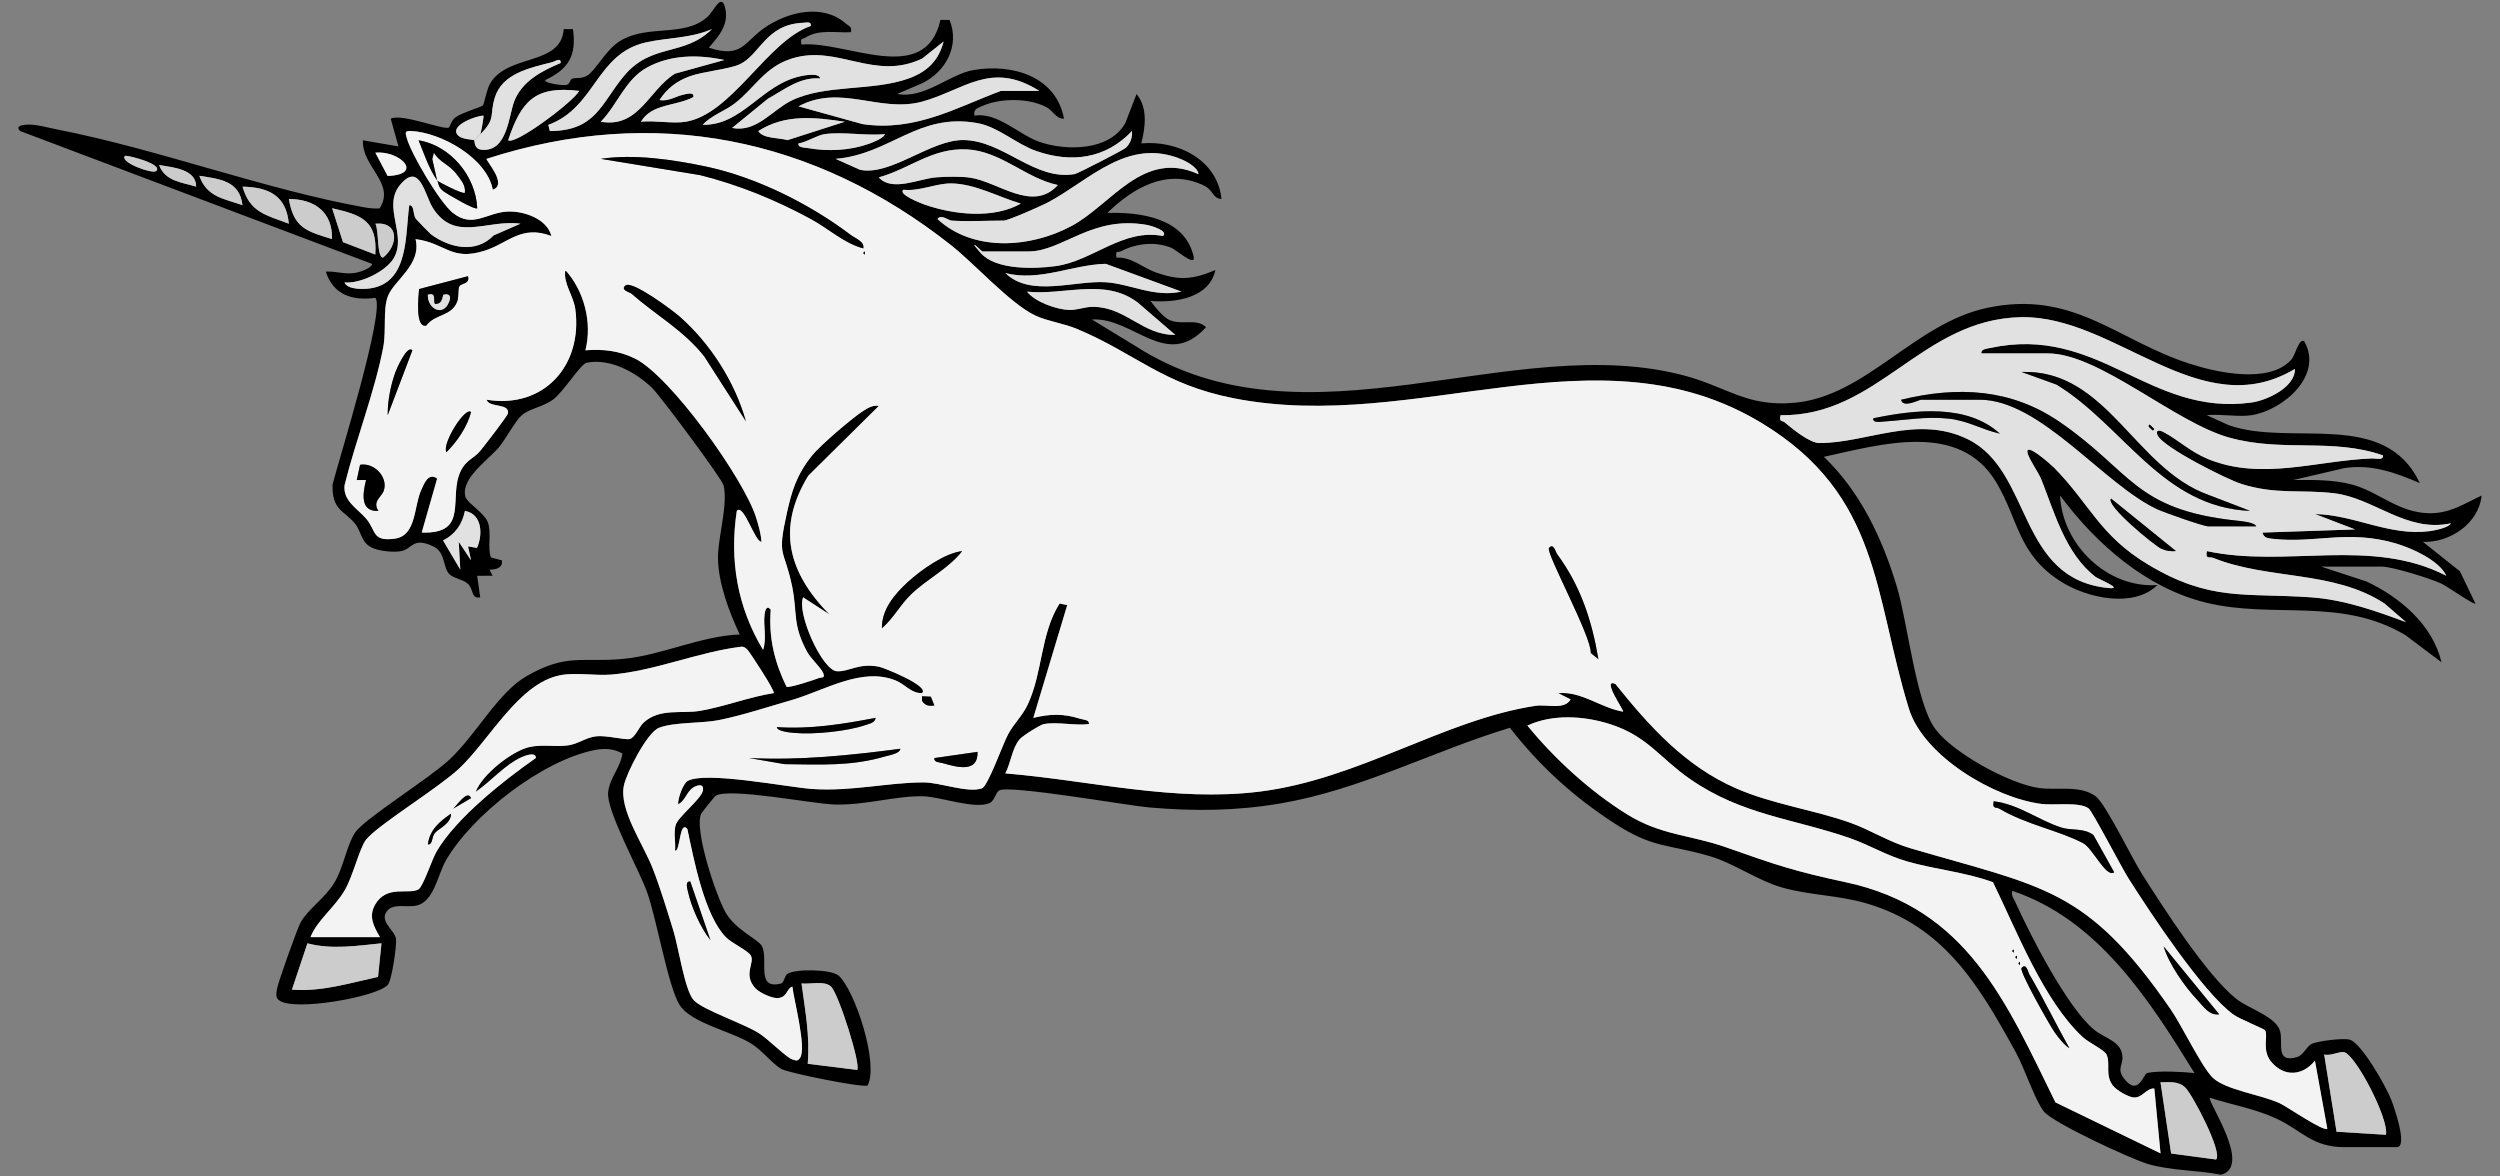 <?xml version="1.0" encoding="UTF-8" standalone="no"?>
<!DOCTYPE svg PUBLIC "-//W3C//DTD SVG 1.1//EN" "http://www.w3.org/Graphics/SVG/1.1/DTD/svg11.dtd">
<svg xmlns="http://www.w3.org/2000/svg" xmlns:xl="http://www.w3.org/1999/xlink" version="1.1" xmlns:dc="http://purl.org/dc/elements/1.1/" viewBox="58.5 63 306 144" width="306" height="144">
  <rect x="58.5" y="63" width="306" height="144" fill="#808080" stroke="none"/>
  <defs>
    <clipPath id="artboard_clip_path">
      <path d="M 58.5 63 L 364.5 63 L 364.5 207 L 58.5 207 Z"/>
    </clipPath>
  </defs>
  <g id="Unicorn_Courant_(2)" stroke-opacity="1" fill="none" fill-opacity="1" stroke-dasharray="none" stroke="none">
    <title>Unicorn Courant (2)</title>
    <g id="Unicorn_Courant_(2)_Art" clip-path="url(#artboard_clip_path)">
      <title>Art</title>
      <g id="Group_385">
        <g id="Graphic_455">
          <path d="M 334.101 113.816 C 337.957 113.215 342.955 108.921 340.52 104.747 C 339.855 104.433 339.454 106.448 338.985 106.985 C 336.309 110.051 329.788 108.588 326.434 107.495 C 317.554 104.6 312.243 98.43 301.692 100.691 C 292.834 102.588 286.88 111.514 278.143 112.3 C 272.337 112.822 269.959 110.41 264.81 109.011 C 243.651 103.265 218.326 118.791 197.428 105.322 L 192.147 102.105 C 197.265 101.806 201.265 108.391 206.123 103.046 C 204.928 101.916 203.284 102.838 201.692 102.192 C 200.91 101.874 199.84 100.551 199.326 99.836 C 202.289 100.082 206.512 99.526 207.261 96.056 C 204.433 97.232 202.845 97.36 199.976 96.347 C 198.354 95.772 196.978 94.411 195.163 94.54 C 194.986 93.55 195.315 93.954 195.704 93.754 C 197.583 92.775 199.885 92.536 201.862 93.326 C 202.478 93.572 204.921 95.784 204.595 94.374 C 203.514 89.656 198.036 88.941 194.029 89.062 C 197.231 85.966 201.284 83.611 205.749 85.652 C 207.109 86.276 206.841 87.266 208.013 87.357 C 207.522 82.552 202.637 80.14 198.188 80.552 C 198.69 78.606 199.016 76.194 197.613 74.511 L 196.245 78.05 C 194.339 81.49 188.997 81.501 185.716 80.36 C 183.213 79.486 180.567 76.696 177.773 77.154 C 177.622 76.368 178.125 76.247 178.688 75.993 C 180.915 74.988 184.389 74.973 186.567 76.107 C 187.417 76.553 187.735 77.551 188.733 77.528 C 187.769 72.338 182.431 70.765 177.671 71.57 C 174.723 72.069 171.657 75.139 168.322 74.5 L 171.358 73.196 C 174.246 71.801 176.008 68.603 174.726 65.446 L 173.615 65.431 C 171.766 73.665 162.1 67.956 156.603 68.455 C 156.414 67.578 156.709 67.847 157.087 67.605 C 158.747 66.538 160.784 67.045 162.648 66.943 C 162.818 66.232 162.402 66.213 162.017 65.877 C 159.196 63.393 154.913 64.448 152.086 66.402 C 149.568 68.141 149.326 70.19 145.258 68.833 C 146.468 67.453 147.734 66.017 147.269 64.013 C 146.804 62.01 145.923 64.323 145.088 65.072 C 142.253 67.62 137.826 65.93 134.412 68.005 C 132.628 69.09 131.392 71.68 130.352 72.262 C 129.566 72.701 129.014 72.455 128.53 72.64 C 128.156 72.784 128.36 73.358 127.698 73.415 C 127.252 73.453 125.229 73.215 125.222 72.806 C 128.095 71.457 129.089 69.816 128.628 66.565 L 127.498 66.565 C 127.18 71.117 120.648 69.521 118.481 73.237 C 118.066 73.952 117.775 75.736 117.582 75.929 C 117.43 76.08 115.026 76.802 114.27 77.347 C 113.733 77.732 113.563 78.538 113.446 78.609 C 112.849 78.965 107.647 76.836 106.324 77.528 L 107.273 80.919 L 102.921 80.174 C 102.766 83.426 106.955 85.414 104.959 88.514 C 104.369 88.54 103.783 88.499 103.201 88.397 C 90.979 86.216 77.895 81.267 65.499 78.847 C 64.274 78.609 62.751 78.129 61.526 78.277 C 61.004 78.341 60.433 78.5 60.959 79.037 L 104.052 95.304 C 103.927 95.886 102.422 96.339 101.953 96.408 C 100.627 96.6 99.602 96.177 98.381 96.245 C 99.277 99.092 101.636 99.84 104.433 99.455 C 105.753 100.778 99.935 119.415 99.201 122.315 C 99.122 125.475 100.596 125.456 101.946 127.078 C 102.728 128.016 102.653 129.324 103.942 129.996 C 104.827 130.458 106.679 130.647 107.635 130.45 C 108.989 130.17 109.023 128.654 111.594 129.91 C 113.023 130.605 112.705 132.476 113.51 133.282 C 114.009 133.784 115.17 133.913 115.752 134.438 C 116.508 135.119 116.13 136.321 117.279 136.121 L 116.905 133.478 L 118.799 133.471 L 118.413 132.726 C 119.158 132.726 120.081 132.548 119.929 131.588 L 118.58 131.236 C 118.149 129.864 118.67 128.412 118.247 127.029 C 117.865 125.781 115.65 124.594 115.453 123.763 C 114.924 121.525 118.251 119.302 119.54 117.778 C 120.425 116.731 121.54 114.535 122.379 113.813 C 123.309 113.011 124.95 112.811 126.167 111.93 C 127.471 110.989 129.55 107.545 130.322 107.393 C 133.176 106.838 136.242 108.524 138.261 110.422 C 139.262 111.363 146.887 121.623 147.069 122.405 C 147.632 124.825 146.343 128.828 146.381 131.384 C 146.426 134.393 147.768 137.962 149.042 140.661 C 144.271 140.842 139.474 143.201 134.82 143.644 C 129.675 144.131 127.917 142.914 122.95 145.761 C 119.468 147.757 116.818 152.876 113.51 155.979 C 111.087 158.251 103.159 163.181 101.988 164.871 C 100.955 166.36 100.585 169.09 99.44 171.018 C 98.294 172.946 96.173 174.284 95.281 175.932 C 94.884 176.662 92.495 183.353 92.404 184.045 C 92.336 184.563 92.17 185.138 92.707 185.466 C 94.499 186.797 104.505 185.062 105.946 183.572 C 106.471 183.028 107.061 178.722 106.974 177.94 C 106.849 176.847 104.823 175.766 105.908 174.465 C 106.675 173.547 108.327 174.091 109.458 173.849 C 111.628 173.381 112.093 170.035 113.049 168.368 C 116.285 162.727 124.855 156.096 131.252 154.811 C 132.458 154.569 133.592 154.618 134.684 155.227 C 134.465 156.913 133.134 158.206 132.938 159.934 C 132.677 162.225 136.688 169.358 137.709 172.22 C 138.899 175.562 140.279 183.769 141.686 186.011 C 143.092 188.253 148.063 189.209 150.524 190.782 C 151.859 191.636 153.212 193.39 154.229 193.882 C 155.246 194.373 163.854 196.112 164.686 195.878 C 166.122 193.235 163.128 184.166 161.151 182.419 C 160.244 181.618 155.741 181.558 154.86 182.219 C 154.513 182.48 154.479 183.293 154.074 183.391 C 150.891 184.177 152.675 180.333 151.711 178.726 C 151.265 177.985 148.494 176.76 147.322 174.704 C 146.15 172.647 143.428 164.538 144.324 162.591 C 144.385 162.463 145.976 160.47 146.097 160.399 C 147.84 159.385 157.828 161.37 160.557 161.468 C 164.327 161.605 168.107 160.391 171.475 160.463 C 173.57 160.504 177.925 162.138 179.671 161.268 C 180.227 160.992 180.374 160.013 180.798 159.752 C 181.962 159.038 196.422 161.586 199.137 161.828 C 204.66 162.315 209.801 162.266 215.271 161.332 C 225.07 159.661 233.882 154.94 243.314 152.078 C 246.932 156.732 250.985 160.421 255.911 163.65 C 260.837 166.878 262.356 166.236 267.675 167.763 C 270.749 168.647 273.562 170.757 276.654 171.638 C 279.981 172.583 283.451 172.564 286.846 173.543 C 296.425 176.299 300.709 183.565 305.241 191.818 C 306.36 193.859 307.468 197.413 308.636 199.008 C 309.646 200.388 319.403 204.898 321.44 205.484 C 324.336 206.312 327.406 206.213 330.34 206.784 C 334.256 205.828 328.616 197.734 328.99 197.367 C 331.693 198.237 334.596 198.724 337.186 199.942 C 340.195 201.356 341.53 203.412 345.435 203.412 L 351.861 203.412 C 353.287 203.412 351.472 198.343 351.204 197.643 C 350.603 196.078 347.582 190.699 346.111 190.256 C 345.348 190.026 342.218 190.423 341.477 190.755 C 340.857 191.035 340.437 192.154 339.688 192.377 C 337.02 193.175 337.934 190.789 337.609 189.311 C 337.201 187.451 333.795 186.514 332.215 185.255 C 328.589 182.367 323.285 174.084 320.669 169.959 C 319.463 168.058 316.197 161.336 315.029 160.478 C 313.097 159.053 310.326 159.763 308.111 159.457 C 304.482 158.962 297.507 155.148 295.348 152.184 C 293.012 148.97 292.021 139.334 290.702 134.903 C 288.952 129.021 286.233 123.199 281.739 118.916 C 288.721 117.4 298.346 114.512 302.829 122.02 C 305.612 126.67 305.464 130.805 310.723 134.162 C 313.951 136.223 319.652 137.47 322.563 134.612 C 316.375 135.028 310.901 129.607 310.655 123.649 C 315.048 129.577 321.217 134.987 328.536 136.767 C 336.83 138.782 345.023 136.038 352.92 140.737 L 357.339 144.063 C 356.266 139.478 352.255 136.094 348.145 134.17 L 342.596 132.348 L 349.967 132.348 C 351.325 132.348 355.933 133.788 357.332 134.435 C 357.952 134.718 361.32 137.077 361.494 136.884 L 359.596 132.926 L 355.071 129.327 C 358.349 129.441 361.902 127.093 362.25 123.653 C 360.046 124.689 358.334 125.887 355.74 125.815 C 351.998 125.71 349.631 123.184 346.391 122.311 C 344.093 121.691 341.556 121.74 339.193 121.755 L 345.476 120.292 C 348.848 119.793 351.688 120.855 354.689 122.133 C 350.383 113 339.053 117.71 331.334 115.06 L 328.604 113.82 C 330.309 113.635 332.453 114.073 334.086 113.82 Z M 142.434 77.902 C 140.824 78.171 138.642 77.71 136.953 77.902 C 138.257 75.653 141.304 76.005 143.375 74.874 C 143.474 74.209 142.521 74.5 142.143 74.587 C 141.183 74.802 140.302 75.441 139.221 75.252 C 140.139 73.82 141.334 72.916 142.918 72.338 C 144.502 71.759 147.814 71.461 149.057 70.863 C 151.553 69.665 152.237 65.983 156.788 65.79 C 157.204 65.771 157.843 65.582 157.741 66.179 C 152.426 67.994 148.112 76.961 142.434 77.902 Z M 125.611 78.288 C 131.437 76.16 131.429 69.536 137.622 68.179 C 140.272 67.597 143.009 67.707 145.644 66.565 C 142.196 69.967 138.291 68.225 134.904 72.266 C 132.099 75.608 131.475 79.021 125.804 79.044 L 125.615 78.292 Z M 144.513 78.277 C 145.579 77.09 147.175 76.64 148.475 75.627 C 150.925 73.714 152.101 71.181 155.473 70.149 C 161.068 68.432 165.517 72.961 171.373 70.171 L 173.997 68.077 C 173.381 70.466 171.948 71.812 169.664 72.625 C 165.283 74.186 159.461 73.294 155.352 75.324 C 152.97 76.5 151.11 79.248 148.105 78.662 L 152.479 75.094 C 154.49 73.975 156.418 72.394 158.879 72.606 C 158.807 71.869 156.955 72.228 156.512 72.323 C 151.704 73.347 149.394 78.36 144.513 78.277 Z M 132.038 77.899 C 134.072 75.819 135.036 72.727 137.69 71.268 C 140.57 69.68 143.999 69.657 147.16 70.345 L 141.096 72.024 C 137.875 74.073 136.684 78.715 132.042 77.899 Z M 117.294 79.415 C 119.23 77.513 118.387 77.169 119.064 74.946 C 119.963 71.994 123.347 71.306 126.073 70.614 C 126.435 70.523 127.195 69.971 127.116 70.716 C 124.81 71.684 122.379 72.935 121.43 75.426 C 120.761 77.184 120.595 81.615 117.476 81.331 C 116.455 81.237 116.644 80.258 116.535 80.171 C 116.372 80.046 114.905 80.14 114.44 79.426 C 113.684 78.262 116.89 77.158 117.665 77.15 C 117.744 77.233 117.4 79.127 117.291 79.418 Z M 156.233 76.016 C 161.393 73.237 166.164 76.844 171.351 75.441 C 176.443 74.065 179.781 70.368 185.712 74.126 L 180.998 74.126 C 175.577 76.16 170.481 79.15 164.069 78.19 L 156.233 76.016 Z M 120.697 80.167 C 122.296 75.396 123.952 73.46 129.392 74.126 C 128.726 75.426 121.532 80.817 120.697 80.167 Z M 151.318 79.04 C 154.581 76.942 158.236 77.35 161.899 77.906 L 154.891 80.156 C 153.877 79.846 151.881 80.001 151.318 79.044 Z M 160.769 82.443 C 167.506 81.879 170.87 76.734 178.174 78.073 C 180.688 78.534 182.937 80.647 185.349 81.482 C 189.667 82.976 193.825 82.439 197.057 79.033 C 197.122 79.808 196.865 80.564 196.286 81.093 C 196.006 81.35 190.419 84.238 190.048 84.303 C 185.119 85.149 181.38 80.216 176.454 80.137 C 172.454 80.069 167.521 84.567 163.771 83.781 L 160.769 82.435 Z M 186.287 151.62 C 187.799 151.314 190.139 151.843 191.769 151.62 C 191.855 151.069 191.115 151.106 190.714 150.978 C 188.657 150.32 187.054 150.362 184.968 150.861 L 189.118 137.058 L 188.177 136.865 C 185.833 140.563 186.117 145.334 184.28 149.231 C 183.629 150.611 182.575 151.564 181.875 152.876 C 181.176 154.187 179.407 159.238 178.666 159.491 C 176.927 160.089 173.551 158.765 171.543 158.762 C 167.181 158.762 162.773 159.888 157.919 159.567 C 154.974 159.37 144.729 157.325 142.619 158.603 C 142.113 158.909 141.421 160.743 141.493 161.442 C 142.351 161.041 142.551 159.847 143.379 159.363 C 143.852 159.083 144.672 158.849 144.521 159.745 C 144.347 160.792 141.497 162.947 141.187 163.975 C 140.907 164.905 141.202 166.13 141.115 167.109 C 141.75 167.332 141.633 163.291 142.619 164.463 C 143.406 168.167 144.687 174.983 147.334 177.709 C 148.071 178.469 150.063 179.342 150.396 179.97 C 150.876 180.885 149.413 182.268 150.929 183.943 C 151.424 184.491 153.016 185.232 153.719 185.16 C 154.891 185.039 154.724 184.03 155.469 183.746 C 155.677 185.474 157.204 191.198 156.429 192.449 C 156.115 192.955 155.9 192.789 155.446 192.661 C 154.8 192.479 152.498 190.177 151.428 189.489 C 149.549 188.279 144.479 186.585 143.402 185.417 C 142.325 184.249 141.531 178.915 140.918 176.938 C 140.151 174.458 139.308 171.676 138.374 169.275 C 137.21 166.292 134.242 162.13 134.851 159.147 C 135.164 157.616 137.675 152.671 139.13 152.085 C 140.926 151.363 144.374 151.564 146.494 151.133 C 149.28 150.569 152.6 149.488 155.386 148.683 C 159.446 147.507 163.982 144.581 168.152 146.301 C 169.298 146.774 170.031 147.893 171.351 147.825 C 172.303 146.963 166.636 144.706 166.077 144.6 C 163.552 144.113 162.429 145.235 160.932 145.156 C 159.102 145.058 155.96 137.95 156.796 136.113 L 160.002 138.196 C 154.974 133.055 153.507 127.672 157.416 121.23 L 166.058 112.678 C 165.325 112.565 164.776 112.89 164.187 113.261 C 162.86 114.092 158.887 117.502 157.915 118.708 C 155.968 121.131 155.397 123.116 154.804 125.766 C 153.552 131.357 154.467 130.004 155.45 134.813 C 156.104 138.019 155.443 139.421 157.291 142.801 C 157.73 143.606 159.004 144.755 159.249 145.383 C 159.514 146.067 159.004 145.87 158.735 145.98 C 158.172 146.203 155.027 147.246 154.755 147.05 C 153.288 144.048 152.551 141.005 152.827 137.629 C 152.358 137.017 152.142 137.637 152.07 138.189 C 151.893 139.591 152.362 141.164 151.885 142.54 C 148.744 137.323 147.753 131.558 148.672 125.532 C 149.511 124.556 150.887 129.369 151.689 129.308 C 151.636 128.314 151.333 127.312 151.042 126.367 C 149.602 121.687 140.514 108.947 136.155 106.853 C 134.178 105.904 132.329 105.711 130.144 105.87 C 130.998 102.498 130.008 98.627 127.683 96.045 C 127.399 97.708 128.681 99.145 128.908 100.865 C 129.815 107.711 125.074 113.06 118.047 111.922 C 118.334 112.928 120.859 112.312 120.663 113.582 C 120.614 113.911 117.79 117.532 117.287 118.156 C 116.501 119.128 115.552 119.249 114.871 120.655 C 113.321 123.861 115.983 128.401 110.108 128.174 L 111.998 121.562 C 110.894 120.806 110.403 122.179 110.032 122.999 C 109.132 124.984 109.454 128.526 106.864 128.915 C 103.987 129.346 104.562 127.944 103.303 126.477 C 102.237 125.237 100.43 124.296 100.668 122.364 C 102.014 116.905 104.35 110.973 105.394 105.511 C 105.791 103.424 105.341 100.921 105.961 99.269 C 106.698 97.303 110.123 95.391 109.352 92.264 C 113.045 92.737 113.658 94.979 117.771 93.693 C 120.697 92.778 122.262 90.476 125.982 91.886 C 125.449 89.758 122.557 88.79 120.561 88.892 C 118.039 89.024 116.338 90.994 113.9 89.036 C 112.308 87.758 108.83 81.876 108.282 79.906 C 108.104 79.263 107.991 78.991 108.777 79.029 C 112.49 79.199 118.073 82.344 118.803 86.216 C 120.682 85.592 117.914 82.609 118.043 82.439 C 138.597 75.778 158.217 79.819 174.927 93.032 C 177.811 95.315 182.17 100.192 185.232 101.628 C 186.673 102.301 188.71 102.577 190.381 103.284 C 197.594 106.335 200.804 110.04 209.514 111.748 C 231.939 116.149 254.108 102.626 274.14 114.792 C 288.672 123.615 287.817 135.712 292.131 149.726 C 293.927 155.567 302.652 160.705 308.428 161.404 C 309.933 161.586 313.003 161.117 314.129 161.941 C 314.59 162.277 318.167 169.177 318.998 170.488 C 321.701 174.745 328.03 184.363 331.821 187.153 C 332.6 187.727 335.617 188.914 335.73 189.103 C 336.15 189.787 335.262 191.564 336.536 193.024 C 338.154 194.872 340.373 194.638 341.832 192.827 L 343.348 201.14 C 342.955 201.582 338.369 198.426 337.56 198.048 C 335.262 196.974 330.929 196.426 329.345 194.921 C 327.969 193.613 325.58 188.566 324.155 186.502 C 313.899 171.649 308.621 171.607 292.399 166.844 C 289.609 166.024 287.5 164.602 284.959 163.699 C 280.51 162.115 275.452 161.434 271.01 159.503 C 264.757 156.777 260.379 151.908 256.206 146.706 C 254.455 145.972 257.31 149.98 257.155 150.101 C 254.425 149.655 252.062 147.568 249.216 147.84 L 250.724 148.596 C 249.991 149.931 247.836 149.171 246.418 149.386 C 235.232 151.095 224.84 158.368 212.686 159.884 C 202.229 161.189 191.92 158.52 181.542 157.658 C 182.193 156.414 182.367 154.611 183.259 153.518 C 183.637 153.053 185.807 151.707 186.268 151.613 Z M 159.446 79.415 C 161.669 79.097 164.516 79.645 166.818 79.415 C 166.659 79.925 165.279 80.454 164.807 80.617 C 162.417 81.441 159.847 81.554 157.355 81.12 C 156.962 81.051 156.131 81.086 156.236 80.549 C 157.234 80.409 158.527 79.539 159.446 79.411 Z M 166.062 84.711 C 169.895 83.637 172.587 81.086 176.843 81.286 C 180.975 81.479 184.075 84.832 187.984 85.648 C 184.873 89.081 180.635 85.199 177.18 84.737 C 176.031 84.582 174.235 84.616 173.059 84.711 C 170.969 84.877 167.661 86.518 166.062 84.711 Z M 174.946 90 C 176.998 90.14 179.286 90 181.372 90 C 181.89 90 185.947 88.208 186.729 87.796 C 191.901 85.062 196.555 79.706 203.201 82.537 C 203.783 82.783 205.178 83.562 205.193 84.322 C 198.418 81.233 194.551 88.057 189.617 90.684 C 184.605 93.353 177.637 93.863 173.248 89.811 C 173.657 89.176 174.628 89.981 174.949 90 Z M 104.441 81.687 C 107.39 81.395 110.478 84.352 105.949 84.541 Z M 73.82 82.065 C 74.262 82.019 78.564 83.119 77.596 83.951 C 77.029 84.306 73.014 82.802 73.82 82.065 Z M 77.978 83.199 C 79.638 83.49 82.503 83.686 82.511 85.841 C 80.711 85.316 78.666 85.165 77.978 83.199 Z M 88.181 88.11 C 85.868 87.312 83.792 87.104 82.9 84.514 C 85.369 84.926 87.819 85.089 88.181 88.11 Z M 100.661 97.564 C 102.57 97.757 105.673 96.249 106.649 94.669 C 108.414 91.818 105.246 88.333 107.458 85.645 C 109.877 82.707 110.486 86.87 111.476 88.442 C 114.16 92.71 118.107 89.822 122.205 90.378 L 118.92 91.811 C 116.765 94.06 113.567 93.368 111.25 91.682 C 111.144 91.603 109.473 89.886 109.397 89.777 C 108.996 89.183 109.265 88.144 108.599 88.106 C 108.089 91.614 108.603 97.587 103.844 98.29 C 103.038 98.407 101.023 98.487 100.661 97.561 Z M 169.086 86.223 C 171.003 86.454 173.097 85.433 174.927 85.452 C 177.853 85.486 180.711 87.119 183.448 87.92 C 180.095 89.83 175.184 89.285 171.626 88.026 C 171.324 87.92 168.338 86.786 169.086 86.223 Z M 88.185 85.845 C 91.417 85.917 93.542 86.949 93.852 90.378 C 91.089 89.331 89.085 89.017 88.185 85.845 Z M 93.856 87.357 C 97.001 87.372 99.22 88.945 99.145 92.268 C 95.992 91.293 94.461 90.907 93.856 87.357 Z M 104.437 94.158 L 100.479 92.638 L 99.152 88.488 C 102.71 89.297 104.728 90 104.437 94.158 Z M 178.726 93.78 L 184.397 93.78 C 188.585 93.78 192.128 89.297 198.97 90.548 C 199.265 90.601 201.62 91.262 200.838 91.89 C 195.897 90.937 192.279 94.952 187.701 95.576 C 185.077 95.935 180.378 96.06 178.537 93.973 C 177.426 92.714 177.524 92.616 178.726 93.784 Z M 104.441 90.382 C 107.386 90.098 107.28 93.039 105.386 94.529 C 104.604 94.54 104.898 91.138 104.441 90.382 Z M 181.561 96.43 C 185.833 97.481 189.655 95.406 193.84 95.292 L 203.11 98.691 C 199.809 99.443 196.831 97.738 193.867 97.549 C 190.014 97.303 184.65 99.428 181.565 96.43 Z M 184.208 98.698 C 188.812 99.182 193.757 96.959 197.783 100.052 L 202.35 103.987 C 198.373 104.055 196.339 100.604 192.332 100.555 C 191.266 100.54 190.392 100.967 189.372 100.936 C 187.844 100.895 185.206 99.976 184.208 98.698 Z M 301.022 106.255 L 309.15 106.255 C 315.43 106.255 324.665 114.701 331.356 116.561 C 337.916 118.383 343.919 116.565 350.164 118.735 C 350.255 119.392 349.302 119.09 348.848 119.109 C 342.032 119.362 335.307 121.869 328.74 119.177 C 326.597 118.3 325.172 116.882 323.331 115.892 C 322.756 115.582 322.306 115.631 322.575 116.266 C 323.187 117.714 331.062 121.68 332.861 122.239 C 337.14 123.57 340.093 122.882 344.202 123.373 C 349.087 123.955 353.011 128.231 358.481 127.052 C 358.22 127.603 356.409 127.94 355.857 128.012 C 350.969 128.647 346.667 126.008 341.851 125.917 L 346.762 127.8 L 335.424 128.186 C 335.568 128.874 336.169 128.889 336.732 128.953 C 341.877 129.531 345.858 127.804 351.684 129.497 C 353.65 130.068 357.014 131.546 357.918 133.467 C 348.682 128.715 338.346 132.541 328.616 130.454 C 328.423 131.524 328.869 131.074 329.444 131.304 C 336.188 133.996 344.127 132.786 350.361 136.869 L 352.992 139.153 C 349.208 137.746 345.367 136.385 341.291 136.106 C 333.16 135.554 329.001 136.627 321.459 132.121 C 315.483 128.549 314.265 124.647 309.906 120.235 C 309.623 119.948 306.19 116.852 306.689 118.534 C 306.935 119.355 307.978 120.75 308.379 121.759 C 309.937 125.664 311.32 130.828 315.025 133.637 C 315.248 133.807 318.424 135.13 316.711 134.983 C 305.37 134.007 307.302 120.682 299.378 116.773 C 293.182 113.714 286.993 117.241 281.153 117.226 C 280.015 117.226 277.849 115.476 276.919 114.682 C 276.646 114.448 276.204 114.693 276.438 113.816 C 288.366 114.009 293.643 102.086 305.842 101.821 C 317.422 101.568 327.807 115.105 339.386 108.153 C 339.447 110.403 335.942 112.013 334.056 112.27 C 321.471 113.99 315.418 102.694 302.055 105.598 C 301.684 105.677 300.924 105.73 301.011 106.252 Z M 115.408 125.536 C 117.54 125.921 117.601 128.447 116.882 130.065 L 115.786 129.879 L 116.153 131.584 L 114.648 129.316 L 114.833 132.715 L 112.728 129.15 C 114.206 128.416 115.079 127.161 115.404 125.536 Z M 104.63 177.705 L 96.502 177.705 C 97.349 175.569 99.432 174.14 100.725 171.91 C 101.7 170.228 102.509 166.791 103.296 165.786 C 104.679 164.016 112.123 159.472 114.652 157.106 C 118.451 153.552 121.922 146.698 127.018 145.655 C 128.908 145.269 131.358 145.734 133.354 145.564 C 138.744 145.103 143.867 142.823 149.239 142.154 C 149.587 142.128 149.764 142.324 149.995 142.536 C 150.226 142.748 153.412 147.598 153.205 147.832 C 150.15 148.313 147.266 149.469 144.215 149.999 C 141.905 150.399 139.296 149.639 137.308 151.409 C 136.711 151.938 136.249 153.284 135.558 153.454 C 134.998 153.59 132.726 152.974 131.456 153.121 C 130.186 153.269 129.267 154.059 128.031 154.229 C 126.477 154.444 124.946 154.085 123.317 154.429 C 121.234 154.872 117.48 157.801 116.72 159.926 C 118.527 158.686 120.319 156.595 122.311 155.692 C 122.678 155.526 124.084 154.951 124.092 155.771 C 120.171 158.512 114.323 163.12 111.926 167.234 C 111.37 168.19 110.289 171.513 109.734 171.846 C 108.554 172.556 105.844 171.248 104.418 173.709 C 103.572 175.172 104.244 176.401 105.004 177.702 L 104.626 177.702 Z M 322.945 204.168 L 310.092 197.934 C 304.043 185.591 299.265 174.178 284.479 170.999 C 278.079 169.623 275.875 168.867 269.842 166.735 C 265.411 165.169 261.816 165.26 257.65 162.671 C 253.147 159.873 248.804 155.915 245.458 151.809 C 248.497 150.392 252.327 150.611 255.484 151.605 C 260.175 153.083 261.623 155.76 265.366 158.357 C 271.747 162.78 277.969 163.17 284.963 165.6 C 287.337 166.425 289.341 167.691 291.949 168.443 C 295.397 169.438 299.06 169.74 302.448 170.988 C 305.291 176.809 308.689 185.625 313.494 189.995 C 314.163 190.604 316.076 191.519 316.337 192.067 C 316.866 193.182 316.121 194.509 317.097 195.844 C 317.516 196.422 319.055 197.337 319.739 197.337 C 320.775 197.337 321.206 196.184 322.193 196.233 L 322.949 204.168 Z M 304.803 172.038 C 315.328 175.569 321.569 185.372 327.103 194.339 C 325.64 194.192 322.665 194.022 321.319 194.335 C 320.858 194.445 320.257 197.186 318.571 195.129 C 317.52 193.848 318.359 193.428 318.288 192.317 C 318.163 190.434 316.152 190.124 314.829 189.043 C 311.551 186.366 306.988 177.437 305.162 173.381 C 304.958 172.931 304.655 172.632 304.803 172.042 Z M 96.132 178.461 C 99.088 179.259 102.203 178.76 105.197 178.461 L 104.77 182.571 C 101.299 183.323 97.84 184.419 94.234 184.132 Z M 156.607 183.376 C 157.707 183.501 159.363 183.002 160.206 183.75 C 161.136 184.578 163.933 193.451 163.412 193.961 L 157.363 193.209 C 157.654 189.848 157.045 186.672 156.607 183.38 Z M 342.981 192.071 C 343.734 192.29 344.822 191.678 345.397 191.784 C 346.799 192.041 350.924 199.964 350.542 201.9 L 344.493 201.526 L 342.981 192.075 Z M 322.945 195.473 C 324.038 195.462 325.153 195.307 325.988 196.127 C 326.88 197.004 330.597 204.089 329.75 204.924 L 324.245 204.191 Z" fill="black"/>
        </g>
        <g id="Graphic_454">
          <path d="M 116.916 79.793 C 117.049 79.675 117.166 79.539 117.294 79.415 C 117.257 79.513 116.988 79.638 116.916 79.793 Z" fill="black"/>
        </g>
        <g id="Graphic_453">
          <path d="M 116.538 80.171 L 116.916 79.793 Z" fill="black"/>
        </g>
        <g id="Graphic_452">
          <path d="M 186.287 151.62 C 185.826 151.715 183.656 153.061 183.278 153.526 C 182.386 154.618 182.212 156.422 181.561 157.665 C 191.939 158.527 202.244 161.196 212.704 159.892 C 224.858 158.372 235.251 151.103 246.437 149.394 C 247.858 149.178 250.013 149.938 250.743 148.604 L 249.235 147.848 C 252.077 147.572 254.444 149.662 257.173 150.108 C 257.325 149.987 254.474 145.98 256.225 146.713 C 260.398 151.912 264.772 156.784 271.029 159.51 C 275.471 161.446 280.525 162.126 284.978 163.706 C 287.519 164.61 289.628 166.035 292.418 166.852 C 308.644 171.615 313.921 171.657 324.174 186.51 C 325.599 188.574 327.992 193.621 329.364 194.929 C 330.948 196.433 335.281 196.982 337.579 198.055 C 338.388 198.433 342.974 201.59 343.367 201.148 L 341.851 192.834 C 340.388 194.649 338.169 194.883 336.555 193.031 C 335.277 191.572 336.165 189.795 335.749 189.111 C 335.636 188.926 332.619 187.735 331.84 187.16 C 328.052 184.366 321.72 174.753 319.017 170.496 C 318.185 169.184 314.605 162.285 314.148 161.949 C 313.021 161.124 309.952 161.593 308.447 161.412 C 302.667 160.712 293.945 155.575 292.15 149.734 C 287.836 135.716 288.691 123.623 274.159 114.799 C 254.126 102.634 231.954 116.156 209.533 111.756 C 200.823 110.047 197.613 106.339 190.4 103.292 C 188.729 102.585 186.688 102.313 185.251 101.636 C 182.185 100.199 177.83 95.323 174.946 93.039 C 158.236 79.827 138.616 75.789 118.062 82.446 C 117.933 82.617 120.697 85.599 118.822 86.223 C 118.096 82.352 112.508 79.207 108.796 79.037 C 108.01 78.999 108.123 79.271 108.301 79.914 C 108.849 81.883 112.327 87.766 113.918 89.043 C 116.353 90.998 118.058 89.032 120.58 88.9 C 122.576 88.794 125.468 89.762 126.001 91.894 C 122.281 90.48 120.716 92.786 117.79 93.701 C 113.677 94.986 113.064 92.744 109.371 92.272 C 110.142 95.398 106.713 97.311 105.98 99.277 C 105.36 100.933 105.809 103.435 105.413 105.518 C 104.369 110.981 102.033 116.912 100.687 122.371 C 100.449 124.303 102.26 125.245 103.322 126.484 C 104.581 127.951 104.006 129.354 106.883 128.923 C 109.473 128.537 109.151 124.995 110.051 123.007 C 110.422 122.186 110.913 120.814 112.017 121.57 L 110.127 128.182 C 116.001 128.409 113.344 123.868 114.89 120.663 C 115.571 119.256 116.519 119.135 117.306 118.164 C 117.809 117.54 120.629 113.918 120.682 113.589 C 120.878 112.319 118.353 112.935 118.066 111.93 C 125.093 113.068 129.834 107.719 128.927 100.872 C 128.7 99.152 127.418 97.716 127.702 96.052 C 130.027 98.634 131.017 102.505 130.163 105.877 C 132.348 105.722 134.197 105.911 136.174 106.86 C 140.533 108.955 149.621 121.695 151.061 126.375 C 151.352 127.32 151.651 128.326 151.708 129.316 C 150.902 129.376 149.53 124.56 148.691 125.539 C 147.772 131.565 148.763 137.33 151.904 142.547 C 152.38 141.168 151.912 139.599 152.089 138.196 C 152.161 137.644 152.377 137.024 152.845 137.637 C 152.569 141.013 153.307 144.056 154.773 147.057 C 155.046 147.254 158.191 146.211 158.754 145.988 C 159.026 145.882 159.537 146.075 159.268 145.39 C 159.023 144.763 157.752 143.617 157.31 142.808 C 155.465 139.429 156.127 138.022 155.469 134.82 C 154.486 130.015 153.571 131.369 154.823 125.774 C 155.416 123.124 155.983 121.139 157.934 118.716 C 158.905 117.51 162.879 114.1 164.206 113.268 C 164.795 112.898 165.34 112.573 166.077 112.686 L 157.435 121.237 C 153.522 127.679 154.989 133.062 160.021 138.204 L 156.815 136.121 C 155.983 137.958 159.125 145.065 160.951 145.163 C 162.448 145.243 163.57 144.12 166.096 144.608 C 166.655 144.717 172.322 146.971 171.369 147.832 C 170.05 147.901 169.317 146.778 168.171 146.309 C 164.001 144.593 159.461 147.519 155.405 148.691 C 152.619 149.496 149.299 150.581 146.513 151.14 C 144.389 151.568 140.945 151.367 139.149 152.093 C 137.697 152.679 135.183 157.624 134.87 159.155 C 134.261 162.138 137.229 166.3 138.393 169.283 C 139.327 171.679 140.17 174.465 140.937 176.945 C 141.55 178.923 142.309 184.223 143.421 185.425 C 144.532 186.627 149.572 188.283 151.447 189.496 C 152.517 190.184 154.819 192.487 155.465 192.668 C 155.915 192.797 156.131 192.963 156.448 192.456 C 157.223 191.205 155.696 185.482 155.488 183.754 C 154.743 184.037 154.906 185.047 153.738 185.168 C 153.034 185.24 151.447 184.502 150.948 183.951 C 149.432 182.272 150.895 180.892 150.415 179.977 C 150.086 179.35 148.093 178.476 147.352 177.717 C 144.706 174.995 143.425 168.175 142.638 164.47 C 141.652 163.298 141.769 167.339 141.134 167.116 C 141.224 166.133 140.93 164.909 141.206 163.982 C 141.512 162.954 144.362 160.799 144.54 159.752 C 144.691 158.856 143.871 159.091 143.398 159.37 C 142.57 159.858 142.37 161.053 141.512 161.45 C 141.44 160.75 142.132 158.917 142.638 158.61 C 144.748 157.333 154.993 159.378 157.938 159.574 C 162.792 159.896 167.196 158.765 171.562 158.769 C 173.57 158.769 176.949 160.096 178.685 159.499 C 179.425 159.246 181.229 154.131 181.894 152.883 C 182.593 151.571 183.648 150.619 184.298 149.239 C 186.132 145.341 185.852 140.57 188.196 136.873 L 189.137 137.066 L 184.986 150.868 C 187.073 150.369 188.676 150.328 190.733 150.985 C 191.133 151.114 191.874 151.076 191.787 151.628 C 190.158 151.851 187.818 151.322 186.306 151.628 Z M 112.002 85.085 C 110.955 83.543 110.437 81.872 109.734 80.174 C 113.643 80.813 116.739 84.552 116.913 88.488 C 116.656 88.771 113.121 86.684 112.762 86.397 C 112.047 85.826 112.24 85.441 112.002 85.085 C 112.1 85.244 115.174 86.824 115.4 86.594 C 115.521 85.667 114.917 85.032 114.421 84.363 C 113.484 83.093 112.266 82.851 111.616 81.683 L 111.408 82.454 L 112.002 85.081 Z M 132.038 82.443 C 136.091 81.83 140.85 82.53 144.891 83.38 C 151.053 84.677 157.609 87.955 162.614 91.746 C 163.215 92.2 164.334 92.552 164.168 93.402 C 161.877 92.812 159.881 90.96 157.752 89.803 C 153.462 87.474 148.959 85.633 144.215 84.439 L 132.042 82.443 Z M 164.361 93.78 L 164.361 94.158 C 164.115 94.033 164.115 93.905 164.361 93.78 Z M 109.794 98.377 L 115.778 96.804 C 116.058 97.757 114.924 97.685 114.735 98.018 C 114.504 98.426 114.686 99.25 114.478 99.84 C 113.809 101.738 111.775 101.356 110.667 102.846 C 109.269 103.163 109.741 99.186 109.794 98.373 Z M 135.062 97.942 C 135.868 97.285 140.827 100.997 141.663 101.73 C 145.428 105.031 148.441 109.745 149.798 114.569 L 144.702 106.626 C 142.211 103.443 138.673 101.492 135.766 98.921 C 135.607 98.782 134.378 98.494 135.059 97.939 Z M 105.957 113.816 C 105.927 112.149 106.327 110.104 106.906 108.535 C 107.031 108.199 108.335 105.159 108.974 105.881 Z M 113.14 118.353 C 112.565 117.325 115.453 112.709 116.156 113.442 C 115.707 115.211 114.429 117.083 113.14 118.353 Z M 102.573 119.891 C 104.237 119.585 105.976 121.317 105.496 122.984 C 105.246 123.85 104.021 124.318 104.815 125.536 C 102.536 125.653 102.899 123.388 103.303 121.759 L 102.165 121.759 L 102.57 119.891 Z M 248.097 130.076 C 248.649 129.395 248.932 130.601 249.068 130.79 C 251.949 134.699 253.34 138.903 254.142 143.682 L 253.212 142.929 C 253.333 140.945 247.658 130.613 248.097 130.076 Z M 166.444 139.901 C 166.417 137.58 168.028 135.694 169.642 134.219 C 171.267 132.737 174.118 130.715 176.269 130.454 C 174.583 132.609 171.948 133.868 170.024 135.735 C 168.621 137.092 167.873 138.661 166.444 139.901 Z M 171.354 148.222 L 172.435 148.271 L 172.863 149.348 C 172.167 149.439 171.751 149.371 171.354 148.778 L 171.354 148.218 Z M 153.586 152.002 C 157.692 152.282 161.68 151.636 165.68 150.868 C 165.574 151.484 164.954 151.564 164.47 151.734 C 162.228 152.524 158.074 152.928 155.711 152.709 C 155.291 152.671 153.628 152.535 153.586 152.006 Z M 150.184 155.783 C 156.425 156.096 162.542 155.454 168.704 154.649 C 168.625 155.253 167.328 155.439 166.814 155.59 C 162.686 156.815 158.796 156.573 154.531 156.531 L 150.18 155.783 Z M 172.866 155.783 L 178.155 155.023 C 178.238 157.631 175.672 156.913 173.925 156.414 C 173.536 156.304 172.78 156.327 172.87 155.779 Z M 302.535 161.075 C 305.623 161.453 307.99 163.396 310.836 164.3 C 312.061 164.689 313.547 164.308 314.738 165.211 L 317.274 169.763 C 316.299 170.507 314.673 166.837 313.468 166.202 C 310.511 164.644 306.591 163.96 303.279 162.013 C 302.792 161.725 302.327 162.081 302.535 161.075 Z M 142.994 170.904 L 145.458 178.076 C 144.249 176.556 143.111 174.008 142.706 172.133 C 142.623 171.751 142.325 170.806 142.994 170.904 Z M 330.132 187.153 C 328.911 187.33 328.226 186.211 327.497 185.444 C 325.947 183.818 323.951 180.975 323.331 178.839 L 330.132 187.153 Z" fill="#f3f3f3"/>
        </g>
        <g id="Graphic_451">
          <path d="M 322.945 204.168 L 322.189 196.233 C 321.202 196.188 320.771 197.341 319.736 197.337 C 319.051 197.337 317.516 196.422 317.093 195.844 C 316.118 194.509 316.862 193.182 316.333 192.067 C 316.072 191.519 314.159 190.604 313.49 189.995 C 308.685 185.621 305.287 176.809 302.444 170.988 C 299.057 169.74 295.397 169.434 291.946 168.443 C 289.333 167.691 287.334 166.428 284.959 165.6 C 277.966 163.17 271.743 162.78 265.362 158.357 C 261.619 155.76 260.168 153.087 255.48 151.605 C 252.323 150.611 248.494 150.392 245.454 151.809 C 248.8 155.911 253.144 159.869 257.646 162.671 C 261.812 165.26 265.407 165.169 269.838 166.735 C 275.871 168.867 278.075 169.623 284.476 170.999 C 299.261 174.178 304.039 185.591 310.088 197.934 L 322.941 204.168 Z M 304.992 179.217 L 304.992 179.595 C 304.746 179.471 304.746 179.342 304.992 179.217 Z M 305.37 179.974 L 305.37 180.352 C 305.124 180.227 305.124 180.098 305.37 179.974 Z M 305.748 180.73 L 305.748 181.108 C 305.502 180.983 305.502 180.854 305.748 180.73 Z M 305.937 181.489 C 306.523 180.786 306.75 182.023 306.875 182.234 C 308.602 185.179 310.129 188.332 311.797 191.311 C 311.146 190.899 310.405 189.958 309.974 189.334 C 309.389 188.487 305.619 181.871 305.937 181.489 Z" fill="#f3f3f3"/>
        </g>
        <g id="Graphic_450">
          <path d="M 100.661 97.564 C 101.023 98.491 103.038 98.415 103.844 98.294 C 108.607 97.595 108.089 91.618 108.599 88.11 C 109.261 88.147 108.993 89.187 109.397 89.78 C 109.473 89.89 111.14 91.606 111.25 91.686 C 113.567 93.376 116.765 94.064 118.92 91.814 L 122.205 90.382 C 118.107 89.822 114.16 92.71 111.476 88.446 C 110.486 86.873 109.877 82.711 107.458 85.648 C 105.246 88.333 108.414 91.818 106.649 94.672 C 105.67 96.249 102.57 97.761 100.661 97.568 Z" fill="#e1e1e1"/>
        </g>
        <g id="Group_445">
          <g id="Graphic_449">
            <path d="M 156.607 183.376 C 157.045 186.669 157.654 189.848 157.363 193.205 L 163.412 193.957 C 163.933 193.451 161.136 184.574 160.206 183.746 C 159.367 182.998 157.707 183.497 156.607 183.372 Z" fill="#ccc"/>
          </g>
          <g id="Graphic_448">
            <path d="M 96.132 178.461 L 94.234 184.132 C 97.837 184.419 101.296 183.327 104.77 182.571 L 105.197 178.461 C 102.207 178.76 99.088 179.259 96.132 178.461 Z" fill="#ccc"/>
          </g>
          <g id="Graphic_447">
            <path d="M 342.981 192.071 L 344.493 201.522 L 350.542 201.896 C 350.924 199.961 346.799 192.037 345.397 191.78 C 344.822 191.674 343.73 192.29 342.981 192.067 Z" fill="#ccc"/>
          </g>
          <g id="Graphic_446">
            <path d="M 322.945 195.473 L 324.245 204.191 L 329.75 204.924 C 330.597 204.089 326.88 197.004 325.988 196.127 C 325.153 195.307 324.038 195.462 322.945 195.473 Z" fill="#ccc"/>
          </g>
        </g>
        <g id="Graphic_444">
          <path d="M 115.408 125.536 C 115.083 127.161 114.21 128.416 112.731 129.15 L 114.837 132.715 L 114.652 129.316 L 116.156 131.584 L 115.79 129.879 L 116.886 130.065 C 117.604 128.447 117.544 125.925 115.412 125.536 Z" fill="#e1e1e1"/>
        </g>
        <g id="Graphic_443">
          <path d="M 104.441 81.687 L 105.949 84.541 C 110.475 84.352 107.39 81.399 104.441 81.687 Z" fill="#f3f3f3"/>
        </g>
        <g id="Group_435">
          <g id="Graphic_442">
            <path d="M 104.437 94.158 C 104.728 90 102.71 89.297 99.152 88.488 L 100.479 92.638 Z" fill="#ccc"/>
          </g>
          <g id="Graphic_441">
            <path d="M 93.856 87.357 C 94.461 90.907 95.988 91.293 99.145 92.268 C 99.22 88.941 97.001 87.369 93.856 87.357 Z" fill="#ccc"/>
          </g>
          <g id="Graphic_440">
            <path d="M 88.185 85.845 C 89.085 89.017 91.089 89.331 93.852 90.378 C 93.542 86.949 91.417 85.921 88.185 85.845 Z" fill="#ccc"/>
          </g>
          <g id="Graphic_439">
            <path d="M 88.181 88.11 C 87.819 85.089 85.369 84.926 82.9 84.514 C 83.792 87.104 85.872 87.312 88.181 88.11 Z" fill="#ccc"/>
          </g>
          <g id="Graphic_438">
            <path d="M 104.441 90.382 C 104.898 91.138 104.6 94.54 105.386 94.529 C 107.28 93.035 107.386 90.098 104.441 90.382 Z" fill="#ccc"/>
          </g>
          <g id="Graphic_437">
            <path d="M 77.978 83.199 C 78.67 85.161 80.711 85.312 82.511 85.841 C 82.503 83.686 79.634 83.49 77.978 83.199 Z" fill="#ccc"/>
          </g>
          <g id="Graphic_436">
            <path d="M 73.82 82.065 C 73.014 82.802 77.025 84.306 77.596 83.951 C 78.568 83.119 74.262 82.019 73.82 82.065 Z" fill="#ccc"/>
          </g>
        </g>
        <g id="Graphic_434">
          <path d="M 301.022 106.255 C 300.932 105.734 301.695 105.681 302.066 105.601 C 315.433 102.694 321.486 113.994 334.067 112.274 C 335.953 112.017 339.458 110.406 339.397 108.157 C 327.818 115.109 317.433 101.575 305.854 101.825 C 293.658 102.089 288.381 114.013 276.45 113.82 C 276.215 114.697 276.654 114.451 276.93 114.686 C 277.86 115.48 280.026 117.226 281.164 117.23 C 287.005 117.245 293.193 113.718 299.389 116.776 C 307.309 120.685 305.381 134.011 316.723 134.987 C 318.435 135.134 315.259 133.811 315.036 133.641 C 311.332 130.832 309.948 125.668 308.39 121.763 C 307.986 120.753 306.943 119.358 306.701 118.538 C 306.198 116.852 309.634 119.952 309.918 120.239 C 314.277 124.651 315.494 128.556 321.471 132.125 C 329.013 136.631 333.171 135.554 341.303 136.109 C 345.378 136.385 349.215 137.746 353.003 139.156 L 350.372 136.873 C 344.142 132.79 336.199 134 329.455 131.308 C 328.88 131.078 328.434 131.528 328.627 130.458 C 338.358 132.544 348.69 128.722 357.929 133.471 C 357.025 131.554 353.657 130.076 351.695 129.501 C 345.866 127.804 341.885 129.531 336.744 128.957 C 336.176 128.893 335.575 128.877 335.436 128.189 L 346.773 127.804 L 341.862 125.921 C 346.678 126.012 350.981 128.651 355.869 128.016 C 356.421 127.944 358.231 127.607 358.492 127.055 C 353.022 128.231 349.098 123.959 344.214 123.377 C 340.104 122.886 337.152 123.574 332.872 122.243 C 331.073 121.683 323.198 117.721 322.586 116.27 C 322.317 115.635 322.767 115.586 323.342 115.896 C 325.183 116.886 326.608 118.3 328.752 119.181 C 335.318 121.872 342.044 119.366 348.86 119.113 C 349.317 119.098 350.266 119.396 350.175 118.738 C 343.93 116.568 337.927 118.387 331.368 116.565 C 324.676 114.705 315.441 106.259 309.162 106.259 L 301.034 106.259 Z M 305.937 108.528 C 316.405 108.165 319.769 120.379 328.861 123.592 L 333.908 125.532 C 323.172 125.101 318.397 115.071 310.235 110.081 L 305.937 108.528 Z M 334.668 127.426 L 328.808 127.426 C 328.219 127.426 323.459 125.747 322.575 125.343 C 316.046 122.349 308.285 111.926 300.833 111.926 L 293.651 111.926 C 293.363 111.926 291.409 113.007 291.197 111.93 C 298.077 110.255 304.621 110.546 310.594 114.64 C 319.456 120.716 319.698 125.358 332.165 126.715 C 332.691 126.772 334.475 126.915 334.668 127.426 Z M 287.791 114.198 C 292.766 113.17 299.227 112.372 303.287 116.081 C 301.087 115.582 299.351 114.485 297.004 114.24 C 294.203 113.945 291.794 114.421 289.122 114.588 C 288.713 114.614 287.689 114.829 287.791 114.198 Z M 321.622 114.958 L 322.185 115.521 L 322.007 115.699 C 321.8 115.457 321.248 115.208 321.622 114.958 Z M 316.9 124.027 L 324.835 130.446 C 324.208 130.507 323.626 130.424 323.043 130.163 C 322.238 129.804 316.14 124.806 316.9 124.023 Z" fill="#e1e1e1"/>
        </g>
        <g id="Group_416">
          <g id="Graphic_433">
            <path d="M 174.946 90 C 174.628 89.977 173.653 89.176 173.244 89.811 C 177.634 93.863 184.605 93.357 189.614 90.684 C 194.547 88.057 198.418 81.233 205.189 84.322 C 205.174 83.562 203.779 82.783 203.197 82.537 C 196.551 79.709 191.893 85.062 186.725 87.796 C 185.943 88.208 181.887 90 181.369 90 C 179.282 90 176.995 90.14 174.942 90 Z" fill="#e1e1e1"/>
          </g>
          <g id="Graphic_432">
            <path d="M 144.513 78.277 C 149.394 78.36 151.7 73.347 156.512 72.323 C 156.951 72.228 158.803 71.873 158.879 72.606 C 156.418 72.394 154.494 73.975 152.479 75.094 L 148.105 78.662 C 151.11 79.248 152.974 76.5 155.352 75.324 C 159.461 73.294 165.283 74.186 169.664 72.625 C 171.944 71.812 173.381 70.47 173.997 68.077 L 171.373 70.171 C 165.514 72.961 161.064 68.432 155.473 70.149 C 152.101 71.185 150.925 73.717 148.475 75.627 C 147.175 76.64 145.579 77.09 144.513 78.277 Z" fill="#e1e1e1"/>
          </g>
          <g id="Graphic_431">
            <path d="M 160.769 82.443 L 163.771 83.788 C 167.525 84.571 172.458 80.076 176.454 80.144 C 181.376 80.227 185.115 85.161 190.048 84.31 C 190.419 84.246 196.006 81.358 196.286 81.101 C 196.865 80.568 197.122 79.815 197.057 79.04 C 193.825 82.443 189.667 82.983 185.349 81.49 C 182.937 80.655 180.692 78.541 178.174 78.08 C 170.87 76.738 167.506 81.887 160.769 82.45 Z" fill="#e1e1e1"/>
          </g>
          <g id="Graphic_430">
            <path d="M 156.233 76.016 L 164.069 78.19 C 170.481 79.15 175.577 76.16 180.998 74.13 L 185.712 74.13 C 179.781 70.372 176.443 74.069 171.351 75.445 C 166.16 76.844 161.393 73.237 156.233 76.02 Z" fill="#e1e1e1"/>
          </g>
          <g id="Graphic_429">
            <path d="M 142.434 77.902 C 148.112 76.961 152.426 67.99 157.741 66.179 C 157.843 65.586 157.204 65.775 156.788 65.79 C 152.233 65.983 151.553 69.665 149.057 70.863 C 147.814 71.461 144.506 71.752 142.918 72.338 C 141.33 72.924 140.139 73.82 139.221 75.252 C 140.306 75.438 141.183 74.799 142.143 74.587 C 142.521 74.504 143.474 74.209 143.375 74.874 C 141.3 76.005 138.253 75.657 136.953 77.902 C 138.642 77.71 140.824 78.171 142.434 77.902 Z" fill="#e1e1e1"/>
          </g>
          <g id="Graphic_428">
            <path d="M 166.062 84.711 C 167.665 86.522 170.972 84.881 173.059 84.711 C 174.235 84.616 176.031 84.582 177.18 84.737 C 180.635 85.199 184.873 89.081 187.984 85.648 C 184.075 84.832 180.975 81.479 176.843 81.286 C 172.587 81.086 169.895 83.637 166.062 84.711 Z" fill="#e1e1e1"/>
          </g>
          <g id="Graphic_427">
            <path d="M 125.611 78.288 L 125.8 79.04 C 131.475 79.018 132.099 75.604 134.9 72.262 C 138.287 68.225 142.192 69.964 145.64 66.561 C 143.001 67.703 140.268 67.593 137.618 68.175 C 131.426 69.536 131.433 76.156 125.608 78.284 Z" fill="#e1e1e1"/>
          </g>
          <g id="Graphic_426">
            <path d="M 184.208 98.698 C 185.206 99.976 187.844 100.895 189.372 100.936 C 190.396 100.967 191.266 100.54 192.332 100.555 C 196.343 100.604 198.373 104.055 202.35 103.987 L 197.783 100.052 C 193.757 96.963 188.808 99.182 184.208 98.698 Z" fill="#e1e1e1"/>
          </g>
          <g id="Graphic_425">
            <path d="M 132.038 77.899 C 136.68 78.715 137.871 74.073 141.092 72.024 L 147.156 70.345 C 143.999 69.657 140.567 69.68 137.686 71.268 C 135.032 72.727 134.072 75.819 132.034 77.899 Z" fill="#e1e1e1"/>
          </g>
          <g id="Graphic_424">
            <path d="M 181.561 96.43 C 184.646 99.428 190.011 97.303 193.863 97.549 C 196.831 97.738 199.806 99.443 203.106 98.691 L 193.836 95.292 C 189.651 95.406 185.829 97.481 181.558 96.43 Z" fill="#e1e1e1"/>
          </g>
          <g id="Graphic_423">
            <path d="M 169.086 86.223 C 168.338 86.786 171.324 87.92 171.626 88.026 C 175.188 89.285 180.095 89.826 183.448 87.92 C 180.711 87.119 177.849 85.486 174.927 85.452 C 173.097 85.429 171.003 86.45 169.086 86.223 Z" fill="#e1e1e1"/>
          </g>
          <g id="Graphic_422">
            <path d="M 117.294 79.415 C 117.166 79.539 117.049 79.675 116.916 79.793 L 116.538 80.171 C 116.648 80.258 116.459 81.237 117.48 81.331 C 120.598 81.615 120.761 77.188 121.434 75.426 C 122.383 72.935 124.817 71.684 127.12 70.716 C 127.199 69.971 126.435 70.523 126.076 70.614 C 123.351 71.306 119.963 71.997 119.067 74.946 C 118.391 77.169 119.23 77.509 117.298 79.415 Z" fill="#e1e1e1"/>
          </g>
          <g id="Graphic_421">
            <path d="M 116.538 80.171 L 116.916 79.793 C 116.988 79.638 117.257 79.513 117.294 79.415 C 117.404 79.127 117.748 77.233 117.669 77.146 C 116.894 77.154 113.688 78.262 114.444 79.422 C 114.909 80.137 116.376 80.042 116.538 80.167 Z" fill="#e1e1e1"/>
          </g>
          <g id="Graphic_420">
            <path d="M 120.697 80.167 C 121.532 80.817 128.726 75.426 129.392 74.126 C 123.952 73.46 122.296 75.396 120.697 80.167 Z" fill="#e1e1e1"/>
          </g>
          <g id="Graphic_419">
            <path d="M 151.318 79.04 C 151.881 79.997 153.877 79.842 154.891 80.152 L 161.899 77.902 C 158.236 77.347 154.581 76.938 151.318 79.037 Z" fill="#e1e1e1"/>
          </g>
          <g id="Graphic_418">
            <path d="M 159.446 79.415 C 158.524 79.547 157.234 80.413 156.236 80.552 C 156.131 81.089 156.962 81.055 157.355 81.123 C 159.847 81.554 162.421 81.445 164.807 80.621 C 165.279 80.458 166.655 79.925 166.818 79.418 C 164.516 79.649 161.669 79.101 159.446 79.418 Z" fill="#e1e1e1"/>
          </g>
          <g id="Graphic_417">
            <path d="M 178.726 93.78 C 177.524 92.612 177.426 92.71 178.537 93.969 C 180.378 96.06 185.077 95.931 187.701 95.572 C 192.279 94.948 195.901 90.933 200.838 91.886 C 201.617 91.259 199.265 90.597 198.97 90.544 C 192.128 89.297 188.582 93.776 184.397 93.776 L 178.726 93.776 Z" fill="#e1e1e1"/>
          </g>
        </g>
        <g id="Graphic_415">
          <path d="M 104.63 177.705 L 105.008 177.705 C 104.248 176.405 103.575 175.176 104.422 173.713 C 105.847 171.248 108.558 172.56 109.737 171.849 C 110.289 171.517 111.374 168.19 111.93 167.237 C 114.327 163.124 120.175 158.512 124.095 155.775 C 124.088 154.955 122.678 155.529 122.315 155.696 C 120.323 156.599 118.531 158.694 116.724 159.93 C 117.483 157.805 121.237 154.875 123.32 154.433 C 124.95 154.089 126.481 154.444 128.035 154.233 C 129.271 154.063 130.208 153.269 131.46 153.125 C 132.711 152.981 134.998 153.598 135.561 153.458 C 136.253 153.288 136.718 151.942 137.312 151.413 C 139.304 149.643 141.912 150.403 144.219 150.002 C 147.269 149.473 150.154 148.316 153.208 147.836 C 153.416 147.602 150.226 142.752 149.999 142.54 C 149.772 142.328 149.59 142.128 149.243 142.158 C 143.867 142.823 138.748 145.107 133.357 145.568 C 131.361 145.738 128.912 145.269 127.021 145.659 C 121.925 146.702 118.455 153.556 114.656 157.11 C 112.127 159.476 104.679 164.02 103.299 165.789 C 102.513 166.795 101.704 170.231 100.729 171.914 C 99.436 174.148 97.353 175.573 96.506 177.709 L 104.634 177.709 Z M 116.156 160.69 L 113.9 162.02 C 114.304 161.812 115.695 159.537 116.156 160.69 Z M 110.868 166.364 C 111.102 164.546 112.308 163.559 113.703 162.595 C 113.737 163.801 112.221 164.394 111.73 164.958 C 111.302 165.449 111.514 166.372 110.868 166.364 Z" fill="#f3f3f3"/>
        </g>
        <g id="Graphic_414">
          <path d="M 132.038 82.443 L 144.211 84.439 C 148.959 85.633 153.458 87.474 157.749 89.803 C 159.877 90.96 161.873 92.812 164.164 93.402 C 164.334 92.555 163.211 92.204 162.61 91.746 C 157.605 87.955 151.05 84.681 144.888 83.38 C 140.843 82.53 136.083 81.83 132.034 82.443 Z" fill="black"/>
        </g>
        <g id="Graphic_413">
          <path d="M 135.062 97.942 C 134.382 98.498 135.611 98.785 135.769 98.925 C 138.676 101.496 142.215 103.447 144.706 106.63 L 149.802 114.572 C 148.441 109.749 145.432 105.031 141.667 101.734 C 140.827 100.997 135.871 97.285 135.066 97.946 Z" fill="black"/>
        </g>
        <g id="Graphic_412">
          <path d="M 302.535 161.075 C 302.327 162.081 302.788 161.725 303.279 162.013 C 306.591 163.96 310.511 164.644 313.468 166.202 C 314.673 166.837 316.299 170.507 317.274 169.763 L 314.738 165.211 C 313.547 164.308 312.061 164.689 310.836 164.3 C 307.99 163.396 305.623 161.453 302.535 161.075 Z" fill="black"/>
        </g>
        <g id="Graphic_411">
          <path d="M 109.794 98.377 C 109.741 99.19 109.269 103.167 110.667 102.849 C 111.775 101.36 113.809 101.742 114.478 99.844 C 114.686 99.254 114.501 98.43 114.735 98.022 C 114.924 97.689 116.058 97.761 115.778 96.808 L 109.794 98.381 Z M 112.762 99.076 C 113.571 98.895 113.737 99.266 113.461 99.969 C 112.731 101.821 110.811 100.804 110.868 99.076 C 112.127 98.687 111.336 100.203 111.817 100.214 C 112.55 100.233 112.626 99.621 112.765 99.08 Z" fill="black"/>
        </g>
        <g id="Graphic_410">
          <path d="M 112.002 85.085 C 112.24 85.437 112.047 85.826 112.762 86.397 C 113.125 86.684 116.656 88.771 116.913 88.488 C 116.739 84.552 113.643 80.813 109.734 80.174 C 110.437 81.876 110.955 83.543 112.002 85.085 L 111.408 82.458 L 111.616 81.687 C 112.266 82.855 113.484 83.093 114.421 84.367 C 114.917 85.036 115.521 85.671 115.4 86.597 C 115.174 86.824 112.1 85.244 112.002 85.089 Z" fill="black"/>
        </g>
        <g id="Graphic_409">
          <path d="M 166.444 139.901 C 167.873 138.661 168.621 137.092 170.024 135.735 C 171.952 133.868 174.583 132.609 176.269 130.454 C 174.122 130.715 171.271 132.741 169.642 134.219 C 168.024 135.694 166.413 137.576 166.444 139.901 Z" fill="black"/>
        </g>
        <g id="Graphic_408">
          <path d="M 248.097 130.076 C 247.662 130.613 253.333 140.945 253.212 142.929 L 254.142 143.682 C 253.344 138.903 251.949 134.699 249.068 130.79 C 248.928 130.601 248.649 129.395 248.097 130.076 Z" fill="black"/>
        </g>
        <g id="Graphic_407">
          <path d="M 150.184 155.783 L 154.535 156.531 C 158.8 156.573 162.69 156.815 166.818 155.59 C 167.332 155.439 168.629 155.253 168.708 154.649 C 162.546 155.454 156.429 156.096 150.188 155.783 Z" fill="black"/>
        </g>
        <g id="Graphic_406">
          <path d="M 102.573 119.891 L 102.169 121.755 L 103.307 121.755 C 102.902 123.388 102.539 125.653 104.819 125.536 C 104.025 124.322 105.25 123.853 105.5 122.984 C 105.98 121.317 104.241 119.585 102.577 119.891 Z" fill="black"/>
        </g>
        <g id="Graphic_405">
          <path d="M 330.132 187.153 L 323.331 178.839 C 323.951 180.975 325.947 183.818 327.497 185.444 C 328.226 186.211 328.911 187.33 330.132 187.153 Z" fill="black"/>
        </g>
        <g id="Graphic_404">
          <path d="M 153.586 152.002 C 153.628 152.535 155.291 152.668 155.711 152.705 C 158.074 152.928 162.228 152.52 164.47 151.73 C 164.954 151.56 165.574 151.484 165.68 150.864 C 161.676 151.632 157.688 152.278 153.586 151.998 Z" fill="black"/>
        </g>
        <g id="Graphic_403">
          <path d="M 105.957 113.816 L 108.974 105.881 C 108.331 105.159 107.031 108.195 106.906 108.535 C 106.324 110.104 105.927 112.149 105.957 113.816 Z" fill="black"/>
        </g>
        <g id="Graphic_402">
          <path d="M 172.866 155.783 C 172.776 156.331 173.532 156.304 173.921 156.418 C 175.668 156.913 178.238 157.635 178.151 155.027 L 172.863 155.786 Z" fill="black"/>
        </g>
        <g id="Graphic_401">
          <path d="M 113.14 118.353 C 114.433 117.079 115.707 115.208 116.156 113.442 C 115.453 112.709 112.561 117.325 113.14 118.353 Z" fill="black"/>
        </g>
        <g id="Graphic_400">
          <path d="M 142.994 170.904 C 142.325 170.81 142.627 171.755 142.706 172.133 C 143.111 174.008 144.249 176.556 145.458 178.076 Z" fill="black"/>
        </g>
        <g id="Graphic_399">
          <path d="M 171.354 148.222 L 171.354 148.781 C 171.755 149.375 172.167 149.443 172.863 149.352 L 172.435 148.275 L 171.354 148.226 Z" fill="black"/>
        </g>
        <g id="Graphic_398">
          <path d="M 164.361 93.78 C 164.115 93.905 164.115 94.033 164.361 94.158 Z" fill="black"/>
        </g>
        <g id="Graphic_397">
          <path d="M 334.668 127.426 C 334.475 126.915 332.691 126.772 332.165 126.715 C 319.694 125.362 319.456 120.716 310.594 114.64 C 304.621 110.546 298.081 110.255 291.197 111.93 C 291.413 113.007 293.363 111.926 293.651 111.926 L 300.833 111.926 C 308.285 111.926 316.05 122.345 322.575 125.343 C 323.455 125.747 328.215 127.426 328.808 127.426 L 334.668 127.426 Z" fill="black"/>
        </g>
        <g id="Graphic_396">
          <path d="M 305.937 108.528 L 310.235 110.081 C 318.397 115.071 323.172 125.097 333.908 125.532 L 328.861 123.592 C 319.769 120.383 316.405 108.165 305.937 108.528 Z" fill="black"/>
        </g>
        <g id="Graphic_395">
          <path d="M 287.791 114.198 C 287.689 114.829 288.713 114.61 289.122 114.588 C 291.791 114.421 294.199 113.949 297.004 114.24 C 299.351 114.485 301.087 115.582 303.287 116.081 C 299.227 112.372 292.762 113.17 287.791 114.198 Z" fill="black"/>
        </g>
        <g id="Graphic_394">
          <path d="M 316.9 124.027 C 316.14 124.806 322.238 129.807 323.043 130.167 C 323.626 130.424 324.208 130.511 324.835 130.45 L 316.9 124.031 Z" fill="black"/>
        </g>
        <g id="Graphic_393">
          <path d="M 321.622 114.958 C 321.248 115.208 321.8 115.457 322.007 115.699 L 322.185 115.521 Z" fill="black"/>
        </g>
        <g id="Graphic_392">
          <path d="M 305.937 181.489 C 305.619 181.868 309.389 188.487 309.974 189.334 C 310.405 189.958 311.146 190.899 311.797 191.311 C 310.129 188.332 308.602 185.179 306.875 182.234 C 306.75 182.023 306.523 180.786 305.937 181.489 Z" fill="black"/>
        </g>
        <g id="Graphic_391">
          <path d="M 304.992 179.217 C 304.746 179.342 304.746 179.471 304.992 179.595 Z" fill="black"/>
        </g>
        <g id="Graphic_390">
          <path d="M 305.37 179.974 C 305.124 180.098 305.124 180.227 305.37 180.352 Z" fill="black"/>
        </g>
        <g id="Graphic_389">
          <path d="M 305.748 180.73 C 305.502 180.854 305.502 180.983 305.748 181.108 Z" fill="black"/>
        </g>
        <g id="Graphic_388">
          <path d="M 110.868 166.364 C 111.518 166.372 111.302 165.453 111.73 164.958 C 112.217 164.394 113.733 163.801 113.703 162.595 C 112.308 163.563 111.102 164.546 110.868 166.364 Z" fill="black"/>
        </g>
        <g id="Graphic_387">
          <path d="M 116.156 160.69 C 115.695 159.537 114.3 161.812 113.9 162.02 Z" fill="black"/>
        </g>
        <g id="Graphic_386">
          <path d="M 112.762 99.076 C 112.622 99.617 112.546 100.23 111.813 100.211 C 111.333 100.199 112.127 98.683 110.864 99.073 C 110.811 100.8 112.731 101.817 113.457 99.965 C 113.733 99.262 113.567 98.891 112.758 99.073 Z" fill="#e1e1e1"/>
        </g>
      </g>
    </g>
  </g>
</svg>
